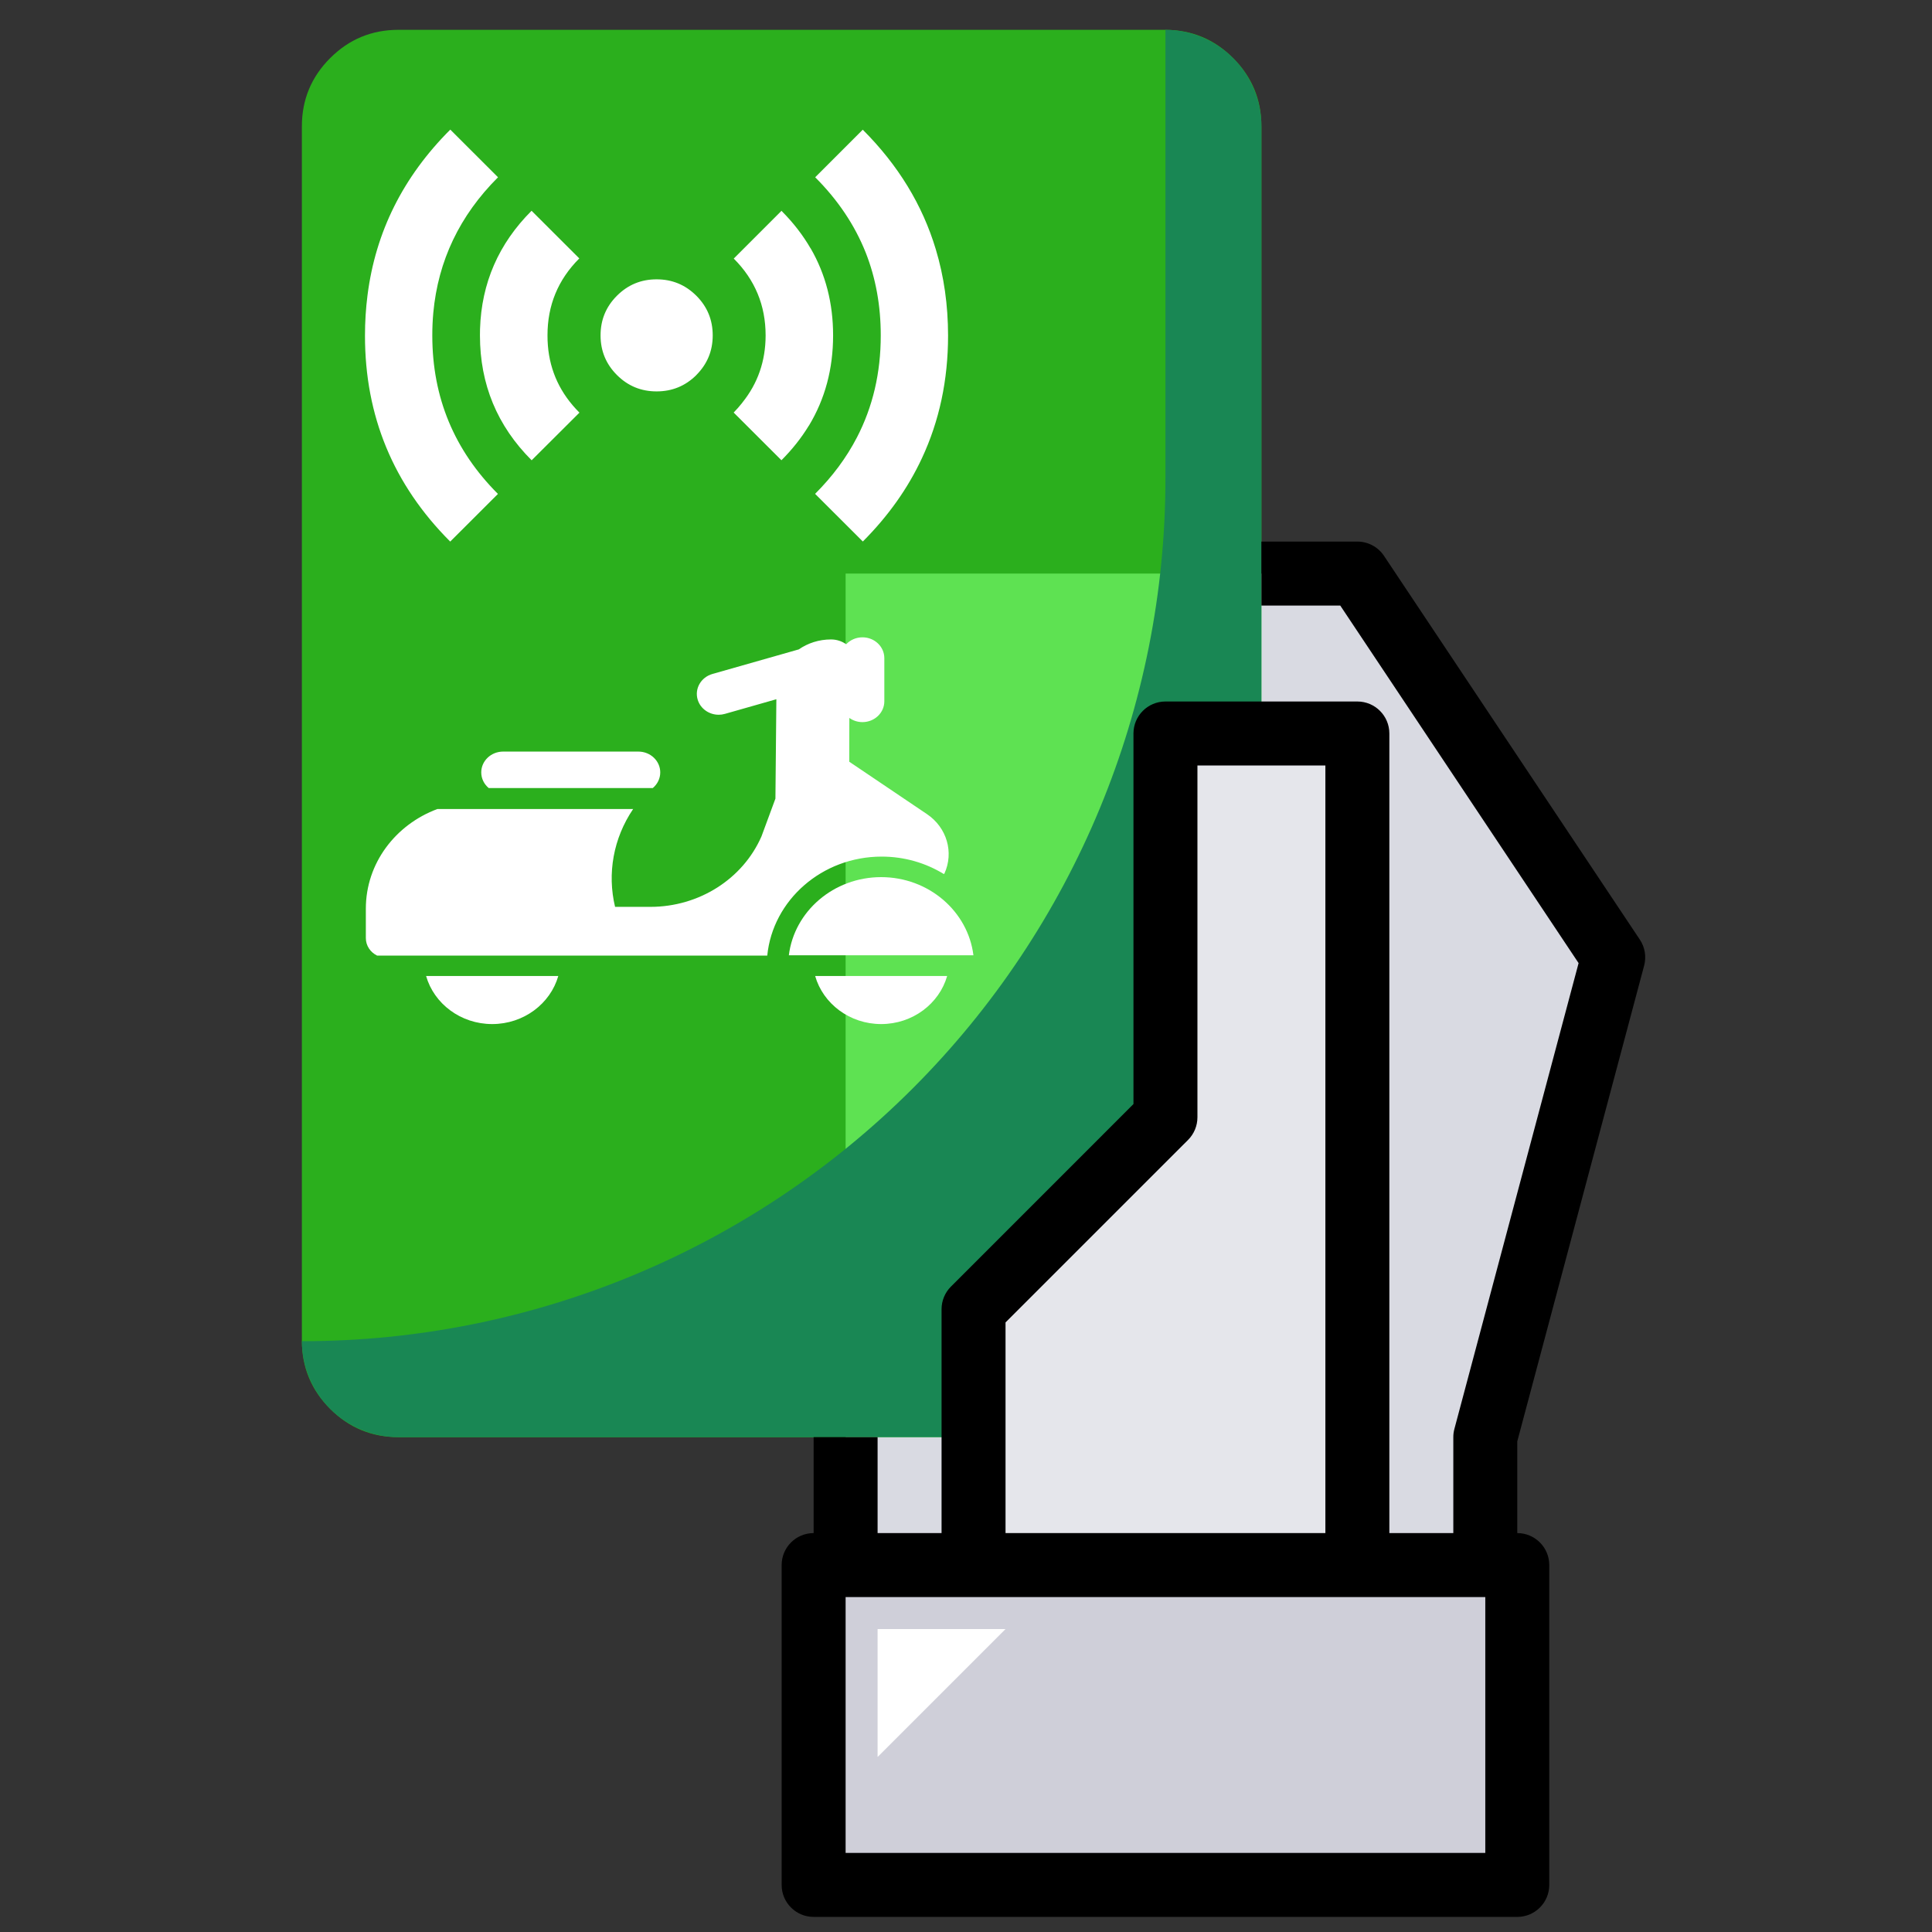 <?xml version="1.0" encoding="utf-8"?>
<svg width="128px" height="128px" viewBox="0 0 128 128" version="1.1" xmlns:xlink="http://www.w3.org/1999/xlink" xmlns="http://www.w3.org/2000/svg">
  <rect x="0" y="0" width="128" height="128" fill="#333333" stroke="none"/>
  <defs>
    <path d="M128 0L128 0L128 128L0 128L0 0L128 0Z" id="path_1" />
    <path d="M40.262 0L40.262 0L40.262 38.306L0 38.306L0 0L40.262 0Z" id="path_2" />
    <clipPath id="clip_1">
      <use xlink:href="#path_1" clip-rule="evenodd" fill-rule="evenodd" />
    </clipPath>
    <clipPath id="clip_2">
      <use xlink:href="#path_2" clip-rule="evenodd" fill-rule="evenodd" />
    </clipPath>
  </defs>
  <g id="4288566_banking_bill_card_credit_expenditure_icon" clip-path="url(#clip_1)">
    <path d="M128 0L128 0L128 128L0 128L0 0L128 0Z" id="4288566_banking_bill_card_credit_expenditure_icon" fill="none" stroke="none" />
    <path d="M89.929 38L106.881 63.428L98.405 95.214L98.405 105.809L56.024 105.809L56.024 38L89.929 38L89.929 38Z" id="Polygon" fill="#D9DAE2" fill-rule="evenodd" stroke="none" />
    <path d="M20 14.771L20 8.373C20 6.607 20.625 5.099 21.874 3.85C23.123 2.601 24.631 1.976 26.397 1.976L77.174 1.976C78.941 1.976 80.449 2.601 81.698 3.85C82.947 5.099 83.572 6.607 83.572 8.373L83.572 88.817C83.572 90.583 82.947 92.091 81.698 93.341C80.449 94.59 78.941 95.214 77.174 95.214L26.397 95.214C24.631 95.214 23.123 94.59 21.874 93.341C20.625 92.091 20 90.583 20 88.817L20 14.771Z" id="Line" fill="#29E515" fill-opacity="0.698" fill-rule="evenodd" stroke="none" />
    <path d="M77.214 1.976L77.214 2.012L77.214 31.679C77.22 46.828 71.2 61.373 60.481 72.099C49.761 82.825 35.22 88.853 20.056 88.857L20.056 88.857L20 88.857C20.021 92.373 22.877 95.213 26.393 95.214L77.174 95.214C80.707 95.214 83.572 92.35 83.572 88.817L83.572 8.373C83.573 4.855 80.732 1.997 77.214 1.976L77.214 1.976Z" id="Shape" fill="#198754" stroke="none" />
    <path d="M53.905 103.69L100.524 103.69L100.524 124.881L53.905 124.881L53.905 103.69Z" id="Rectangle" fill="#CFCFD9" fill-rule="evenodd" stroke="none" />
    <path d="M77.214 48.595L77.214 74.024L64.5 86.738L64.5 103.69L89.929 103.69L89.929 48.595L77.214 48.595L77.214 48.595Z" id="Polygon" fill="#E5E6EB" fill-rule="evenodd" stroke="none" />
    <path d="M66.619 107.929L58.143 116.405L58.143 107.929L66.619 107.929L66.619 107.929Z" id="Polygon" fill="#FFFFFF" fill-rule="evenodd" stroke="none" />
    <path d="M108.928 63.975C109.085 63.387 108.982 62.759 108.644 62.252L91.692 36.824C91.299 36.235 90.637 35.881 89.929 35.881L83.572 35.881L83.572 40.119L88.795 40.119L104.586 63.808L96.358 94.668C96.31 94.846 96.285 95.03 96.286 95.214L96.286 101.571L58.143 101.571L58.143 95.214L53.905 95.214L53.905 101.571C52.734 101.571 51.786 102.52 51.786 103.69L51.786 124.881C51.786 126.051 52.734 127 53.905 127L100.524 127C101.694 127 102.643 126.051 102.643 124.881L102.643 103.69C102.643 102.52 101.694 101.571 100.524 101.571L100.524 95.492L108.928 63.975ZM98.405 122.762L56.024 122.762L56.024 105.809L98.405 105.809L98.405 122.762Z" id="Shape" fill="#000000" fill-rule="evenodd" stroke="none" />
    <path d="M92.048 103.69L87.81 103.69L87.81 50.714L79.333 50.714L79.333 74.024C79.333 74.585 79.11 75.124 78.713 75.522L66.619 87.615L66.619 103.69L62.381 103.69L62.381 86.738C62.381 86.177 62.604 85.638 63.002 85.24L75.095 73.146L75.095 48.595C75.095 47.425 76.044 46.476 77.214 46.476L89.929 46.476C91.099 46.476 92.048 47.425 92.048 48.595L92.048 103.69Z" id="Shape" fill="#000000" stroke="none" />
    <g id="motorbiking-bike-svgrepo-com" clip-path="url(#clip_2)" transform="translate(24.238 35.881)">
      <path d="M40.262 0L40.262 0L40.262 38.306L0 38.306L0 0L40.262 0Z" id="motorbiking-bike-svgrepo-com" fill="none" stroke="none" />
      <path d="M3.992 28.782C4.517 30.615 6.281 31.966 8.371 31.966C10.461 31.966 12.225 30.614 12.75 28.782L3.992 28.782L3.992 28.782Z" id="Group" fill="#FFFFFF" fill-rule="evenodd" stroke="none" />
      <path d="M29.768 28.782C30.293 30.615 32.054 31.966 34.141 31.966C36.228 31.966 37.989 30.614 38.513 28.782L29.768 28.782L29.768 28.782Z" id="Group" fill="#FFFFFF" fill-rule="evenodd" stroke="none" />
      <path d="M37.177 18.057L32.027 14.585L32.033 11.684C32.275 11.857 32.575 11.961 32.902 11.961C33.702 11.961 34.351 11.343 34.351 10.582L34.351 7.722C34.351 6.961 33.702 6.343 32.902 6.343C32.474 6.343 32.09 6.521 31.825 6.802C31.543 6.603 31.196 6.484 30.819 6.484C30.017 6.484 29.281 6.73 28.684 7.143L22.963 8.771C22.196 8.99 21.76 9.758 21.99 10.488C22.177 11.086 22.754 11.473 23.378 11.473C23.515 11.473 23.655 11.454 23.794 11.414L27.198 10.445L27.136 17.029L26.211 19.534C24.972 22.36 22.069 24.201 18.851 24.201L16.512 24.201C15.983 21.998 16.396 19.657 17.709 17.719L4.74 17.719C1.966 18.749 0 21.314 0 24.318L0 26.268C0 26.774 0.303 27.212 0.745 27.429L26.595 27.429L26.595 27.429C26.961 23.755 30.22 20.871 34.175 20.871C35.69 20.871 37.102 21.296 38.29 22.025L38.329 22.001C38.976 20.593 38.495 18.946 37.177 18.057L37.177 18.057Z" id="Group" fill="#FFFFFF" fill-rule="evenodd" stroke="none" />
      <path d="M18.055 13.913L9.096 13.913C8.295 13.913 7.646 14.531 7.646 15.293C7.646 15.707 7.839 16.078 8.143 16.331L19.008 16.331C19.312 16.078 19.505 15.707 19.505 15.293C19.505 14.531 18.856 13.913 18.055 13.913L18.055 13.913Z" id="Group" fill="#FFFFFF" fill-rule="evenodd" stroke="none" />
      <path d="M34.14 22.231C30.989 22.231 28.384 24.498 28.025 27.41L40.254 27.41C39.895 24.498 37.29 22.231 34.14 22.231L34.14 22.231Z" id="Group" fill="#FFFFFF" fill-rule="evenodd" stroke="none" />
    </g>
    <path d="M57.356 16.737C56.629 14.911 55.513 13.247 54.008 11.745L57.16 8.593C59.501 10.932 61.114 13.573 61.998 16.515C62.539 18.308 62.81 20.213 62.812 22.229L62.812 22.234C62.811 25.182 62.233 27.89 61.079 30.359C60.15 32.354 58.845 34.193 57.165 35.876L54.002 32.719C55.157 31.566 56.081 30.318 56.776 28.977C57.828 26.946 58.353 24.698 58.352 22.234L58.352 22.229C58.354 20.26 58.023 18.43 57.356 16.737L57.356 16.737ZM51.8 13.994C52.561 14.759 53.194 15.577 53.699 16.45L53.705 16.45C54.699 18.166 55.195 20.089 55.195 22.219L55.195 22.229C55.194 24.441 54.661 26.431 53.593 28.2L53.588 28.2C53.096 29.009 52.491 29.773 51.775 30.49L51.775 30.485L51.77 30.49L48.608 27.333C48.814 27.121 49.004 26.904 49.179 26.682L49.179 26.677C50.205 25.405 50.721 23.922 50.724 22.229L50.724 22.219C50.723 20.231 50.019 18.535 48.613 17.131L51.78 13.964C51.787 13.973 51.794 13.983 51.8 13.994L51.8 13.994ZM40.875 19.592C41.599 18.868 42.474 18.506 43.501 18.507C44.53 18.506 45.407 18.868 46.133 19.592L46.138 19.597C46.86 20.32 47.22 21.195 47.219 22.219L47.219 22.229C47.218 23.252 46.855 24.124 46.133 24.847C46.13 24.849 46.129 24.852 46.128 24.857C45.402 25.574 44.527 25.932 43.501 25.931C42.475 25.932 41.602 25.572 40.88 24.852L40.875 24.847C40.153 24.126 39.791 23.255 39.789 22.234C39.789 22.229 39.789 22.224 39.789 22.219C39.788 21.197 40.146 20.325 40.865 19.602C40.868 19.599 40.871 19.595 40.875 19.592L40.875 19.592ZM31.798 22.219C31.798 22.076 31.799 21.935 31.803 21.796C31.9 18.751 33.038 16.14 35.218 13.964L38.38 17.121C36.972 18.528 36.27 20.227 36.273 22.219C36.273 22.224 36.273 22.229 36.273 22.234C36.272 22.456 36.281 22.675 36.299 22.89L36.299 22.895C36.438 24.601 37.132 26.079 38.38 27.328C38.383 27.331 38.386 27.334 38.39 27.338L35.223 30.495L35.218 30.49C32.94 28.211 31.8 25.459 31.798 22.234C31.798 22.229 31.798 22.224 31.798 22.219L31.798 22.219ZM24.348 19.566C24.879 15.368 26.708 11.708 29.833 8.587L32.995 11.745C30.455 14.279 29.026 17.273 28.707 20.726C28.662 21.219 28.64 21.721 28.641 22.234C28.641 26.326 30.089 29.821 32.985 32.719L32.99 32.724L29.828 35.881L29.823 35.876C26.059 32.109 24.178 27.562 24.181 22.234C24.181 21.322 24.237 20.432 24.348 19.566L24.348 19.566Z" id="Group" fill="#FFFFFF" fill-rule="evenodd" stroke="none" />
  </g>
</svg>